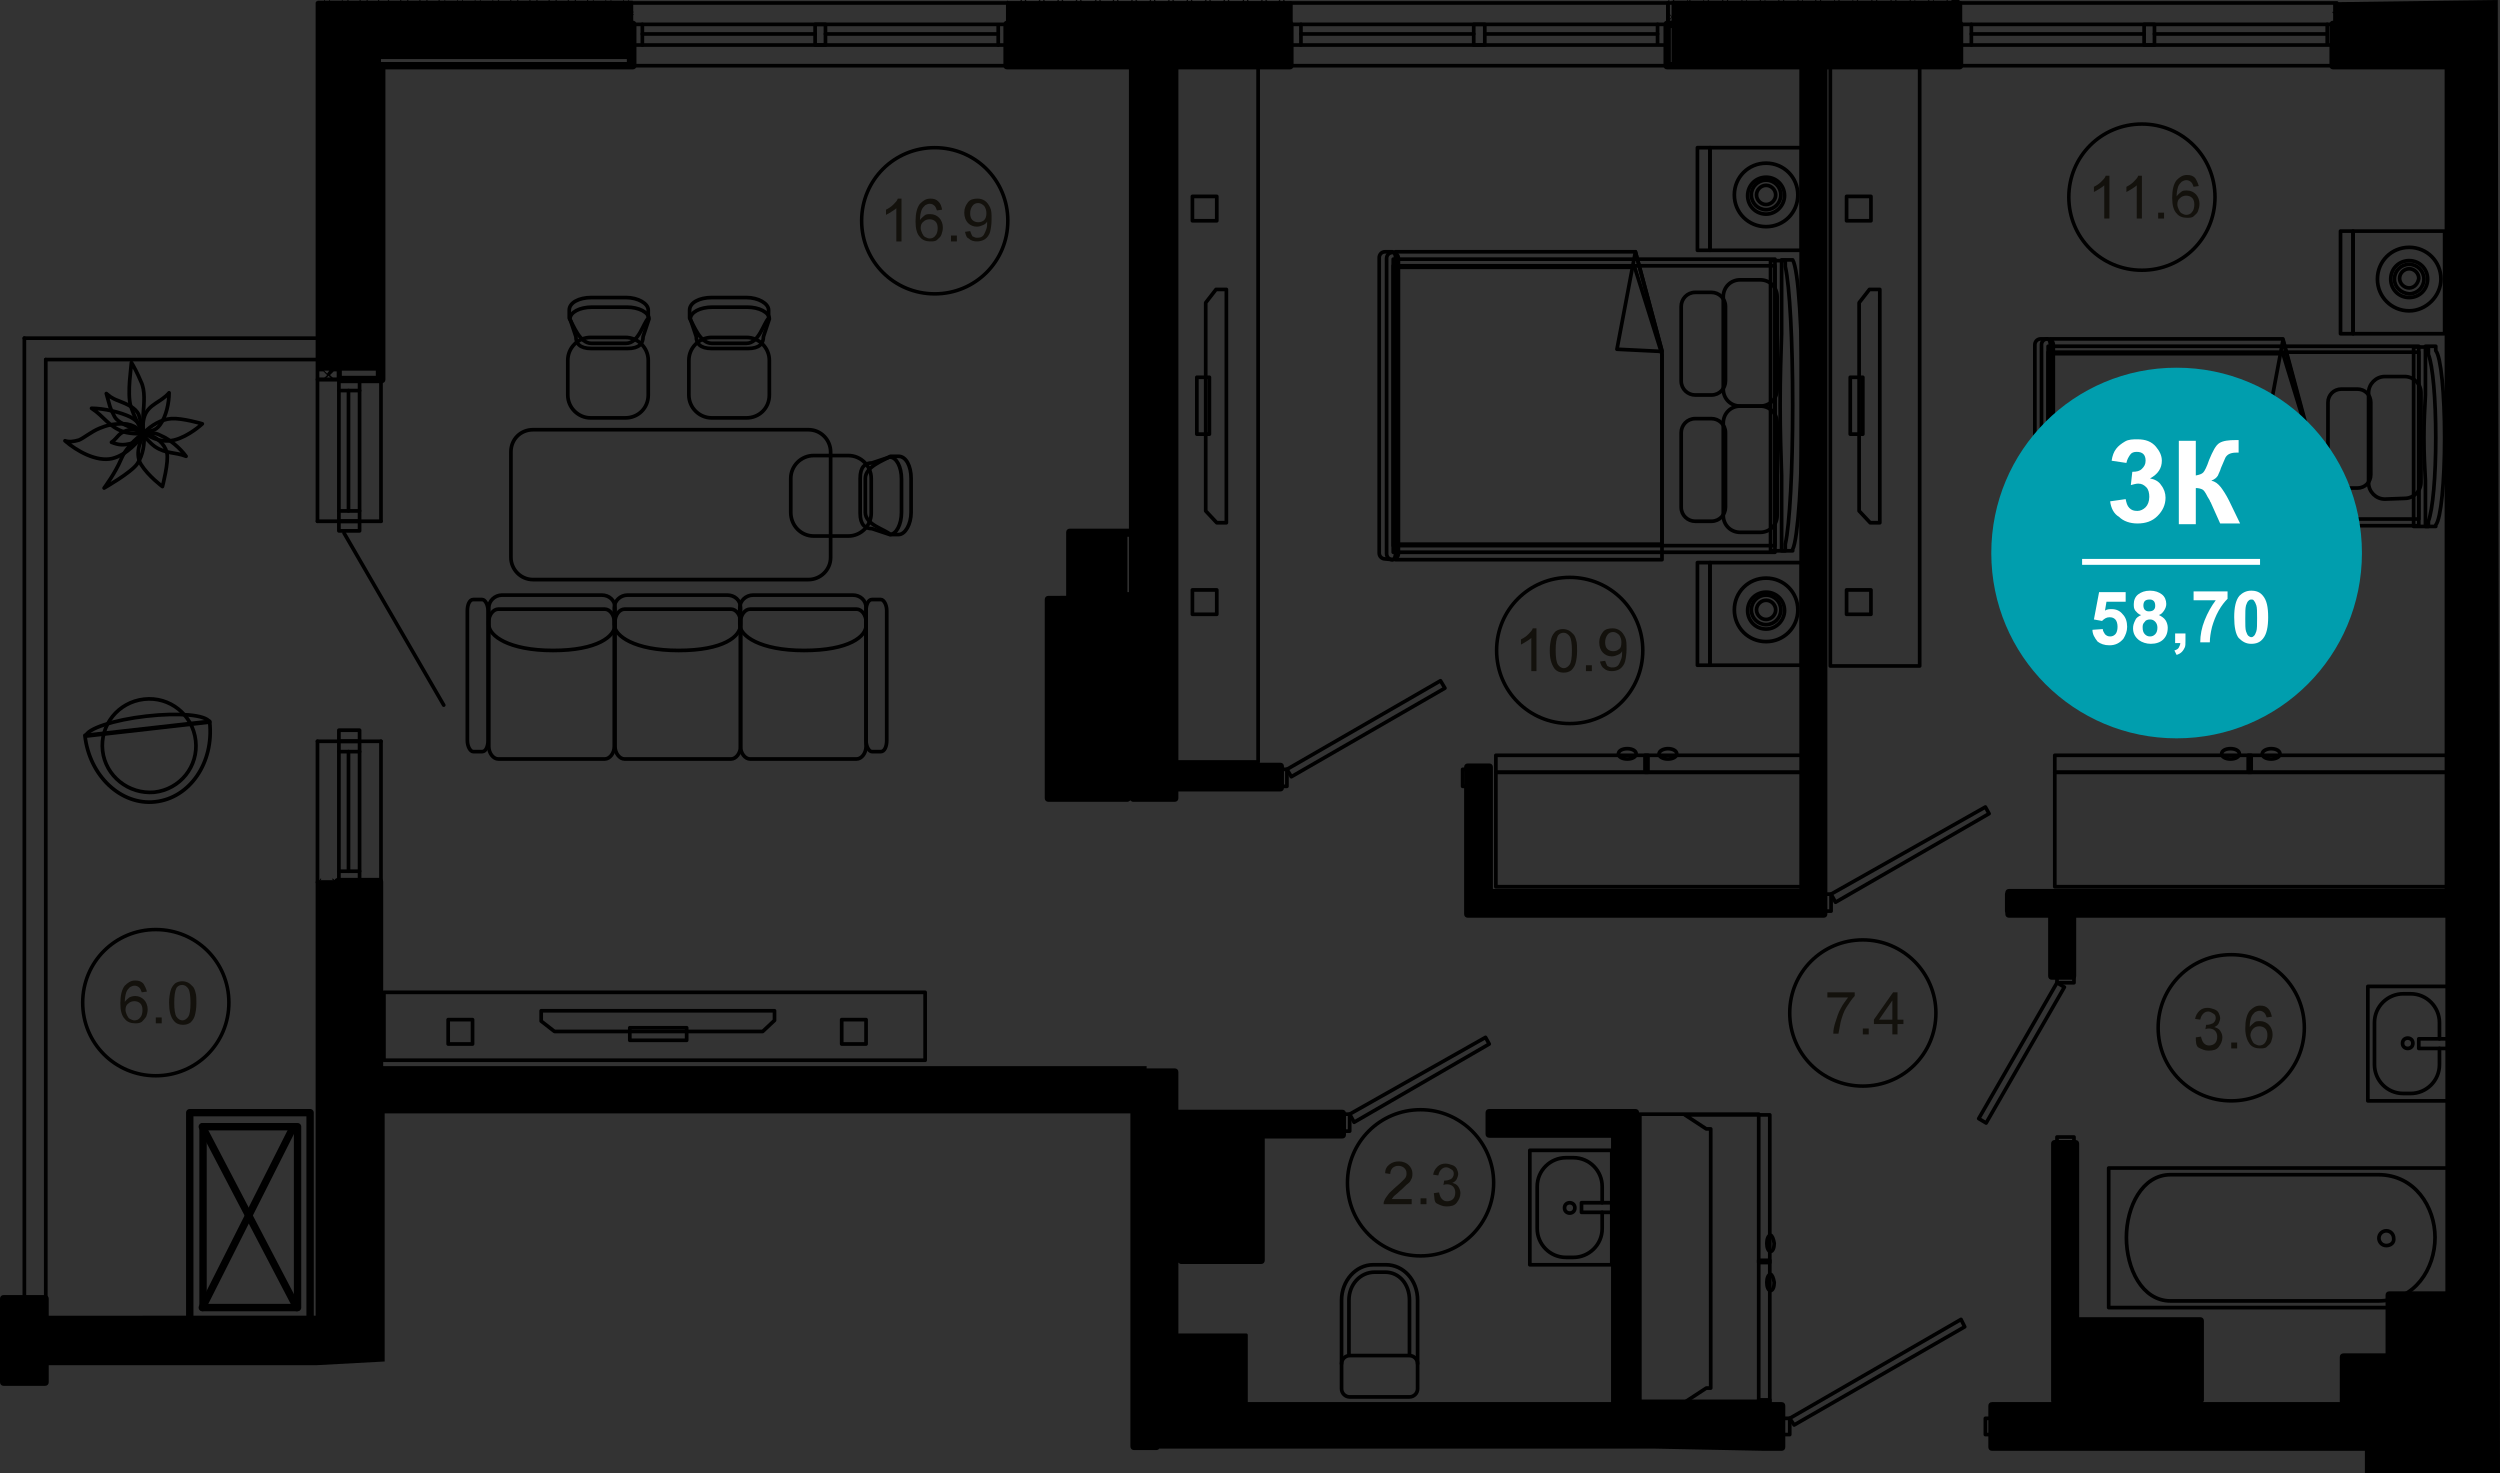 <?xml version="1.0" encoding="utf-8"?>
<!-- Generator: Adobe Illustrator 26.2.1, SVG Export Plug-In . SVG Version: 6.00 Build 0)  -->
<svg version="1.1" id="Слой_1" xmlns="http://www.w3.org/2000/svg" xmlns:xlink="http://www.w3.org/1999/xlink" x="0px" y="0px"
	 viewBox="0 0 338.6 199.5" style="enable-background:new 0 0 338.6 199.5;" xml:space="preserve">
<rect x="0" y="0" width="338.6" height="199.5" fill="#333333" stroke="none"/>
<style type="text/css">
	.st0{fill:none;stroke:#000000;stroke-width:0.5;stroke-linecap:round;stroke-linejoin:round;stroke-miterlimit:10;}
	.st1{fill:none;stroke:#000000;stroke-width:0.48;stroke-linecap:round;stroke-linejoin:round;stroke-miterlimit:10;}
	.st2{fill:#13110C;}
	.st3{fill:none;stroke:#000000;stroke-linecap:round;stroke-linejoin:round;stroke-miterlimit:10;}
	.st4{fill:#009EAE;}
	.st5{fill:#FFFFFF;}
	.st6{enable-background:new    ;}
</style>
<g>
	<g>
		<g>
			<path class="st0" d="M192,184.7v-8.6c0-2.7-1.9-4.8-4.3-4.8H186c-2.4,0-4.3,2.2-4.3,4.8v8.6"/>
		</g>
		<g>
			<path class="st0" d="M192,184.7v3.4c0,0.6-0.5,1.1-1.1,1.1h-8.1c-0.6,0-1.1-0.5-1.1-1.1v-3.4c0-0.6,0.5-1.1,1.1-1.1h8.1
				C191.5,183.6,192,184.1,192,184.7z"/>
		</g>
		<g>
			<path class="st0" d="M190.9,183.5v-7.4c0-2.2-1.4-3.8-3.3-3.8h-1.4c-2,0-3.5,1.7-3.5,3.8v7.4"/>
		</g>
	</g>
	<g>
		<rect x="320.7" y="133.6" class="st0" width="11.1" height="15.5"/>
		<path class="st0" d="M330.4,140.7v-2.2c0-2.1-1.7-3.9-3.9-3.9h-1c-2.1,0-3.9,1.7-3.9,3.9v5.7c0,2.1,1.7,3.9,3.9,3.9h1
			c2.1,0,3.9-1.7,3.9-3.9V142"/>
		<ellipse class="st0" cx="326.1" cy="141.3" rx="0.7" ry="0.7"/>
		<rect x="327.6" y="140.7" class="st0" width="4.1" height="1.3"/>
	</g>
	<g>
		<rect x="207.2" y="155.8" class="st0" width="11.1" height="15.5"/>
		<path class="st0" d="M217,162.9v-2.2c0-2.1-1.7-3.9-3.9-3.9h-1c-2.1,0-3.9,1.7-3.9,3.9v5.7c0,2.1,1.7,3.9,3.9,3.9h1
			c2.1,0,3.9-1.7,3.9-3.9v-2.2"/>
		<ellipse class="st0" cx="212.6" cy="163.6" rx="0.7" ry="0.7"/>
		<rect x="214.2" y="162.9" class="st0" width="4.1" height="1.3"/>
	</g>
	<g>
		<g>
			<path class="st0" d="M285.6,158.2v18.9h46.1v-18.9H285.6z"/>
		</g>
		<path class="st0" d="M294,176.2c-3.9,0-6-4.4-6-8.6c0-4.1,2.1-8.5,6-8.5h28.1c5,0,7.7,4.4,7.7,8.5c0,4.2-2.7,8.6-7.7,8.6H294z"/>
		<g>
			<path class="st0" d="M323.2,168.7c-0.6,0-1-0.5-1-1c0-0.6,0.5-1,1-1c0.6,0,1,0.5,1,1C324.3,168.3,323.8,168.7,323.2,168.7z"/>
		</g>
	</g>
	<g>
		<g>
			<g>
				<rect x="278.3" y="104.6" class="st0" width="53.9" height="15.5"/>
			</g>
			<g>
				<rect x="278.3" y="102.3" class="st0" width="53.9" height="2.3"/>
			</g>
		</g>
		<rect x="304.5" y="102.3" class="st0" width="0.4" height="2.3"/>
		<path class="st0" d="M306.4,102.1c0,0.4,0.5,0.7,1.2,0.7s1.2-0.3,1.2-0.7s-0.5-0.7-1.2-0.7C307,101.4,306.4,101.7,306.4,102.1z"/>
		<path class="st0" d="M300.9,102.1c0,0.4,0.5,0.7,1.2,0.7s1.2-0.3,1.2-0.7s-0.5-0.7-1.2-0.7S300.9,101.7,300.9,102.1z"/>
	</g>
	<g>
		<g>
			<g>
				<rect x="202.6" y="104.6" class="st0" width="41.9" height="15.5"/>
			</g>
			<g>
				<rect x="202.6" y="102.3" class="st0" width="41.9" height="2.3"/>
			</g>
		</g>
		<rect x="222.8" y="102.3" class="st0" width="0.4" height="2.3"/>
		<path class="st0" d="M224.7,102.1c0,0.4,0.5,0.7,1.2,0.7s1.2-0.3,1.2-0.7s-0.5-0.7-1.2-0.7C225.3,101.4,224.7,101.7,224.7,102.1z"
			/>
		<path class="st0" d="M219.2,102.1c0,0.4,0.5,0.7,1.2,0.7s1.2-0.3,1.2-0.7s-0.5-0.7-1.2-0.7S219.2,101.7,219.2,102.1z"/>
	</g>
	<g>
		<path class="st0" d="M19.8,97c-4.4,0.5-8,1.7-8.2,2.7l16.8-1.9C27.9,96.8,24.2,96.5,19.8,97z"/>
		<path class="st0" d="M11.5,99.6L11.5,99.6c0.6,5.5,4.9,9.5,9.5,9c4.7-0.5,8-5.3,7.4-10.8v-0.1L11.5,99.6z"/>
		<path class="st0" d="M13.9,101.7c-0.4-3.5,2.1-6.6,5.6-7s6.6,2.1,7,5.6c0.4,3.5-2.1,6.6-5.6,7C17.4,107.6,14.3,105.1,13.9,101.7z"
			/>
	</g>
	<g>
		<path class="st0" d="M19.5,58.8c-0.4-0.4-1.3-1.4-2.8-1.4s-2.2,0.2-3.2,0.6c-1.2,0.5-2.1,1.3-2.8,1.6c-0.7,0.2-1.3,0.3-1.9,0.1
			c1.6,1.4,4.3,2.9,6.4,2.4C17.2,61.6,18.7,59.8,19.5,58.8L19.5,58.8z"/>
		<path class="st0" d="M27.4,57.4c0,0-2.7-0.8-4.2-0.7c-1.4,0.1-2.7,0.9-3.7,1.9c0.4,0.3,2,1.5,4.1,1C25.6,59.1,27.4,57.4,27.4,57.4
			L27.4,57.4z"/>
		<path class="st0" d="M17.8,49.1c0.3,0.5,0.8,1.4,1.3,2.6c0.6,1.2,0.4,2.9,0.3,4.4c-0.1,1.5,0,1.9,0,2.5c-1-1.8-1.1-1.9-1.7-3.6
			C17.2,53.2,17.8,49.6,17.8,49.1L17.8,49.1z"/>
		<path class="st0" d="M14.1,66.1c0,0,3.7-2.1,4.5-3.3c0.8-1.2,1-2.7,0.9-4.1c-0.4,0.1-2.3,1.6-3.1,3.5
			C15.6,64.1,14.1,66.1,14.1,66.1L14.1,66.1z"/>
		<path class="st0" d="M19.5,58.8c0,0.3,0.8,1.2,1.5,1.7c1.5,1,2.7,0.7,4.2,1.3c-0.8-1.1-2.2-2.3-3.4-2.8
			C20.7,58.4,20.3,58.8,19.5,58.8L19.5,58.8z"/>
		<path class="st0" d="M19.5,58.6c-0.2-0.2-0.2-1.5,0.1-2.3c0.6-1.6,2.2-1.8,3.3-3.1c0,1.4-0.4,3.2-1.2,4.3
			C21,58.5,20.3,58.3,19.5,58.6L19.5,58.6z"/>
		<path class="st0" d="M19.4,58.6c-0.1-0.5-0.3-1.4-0.6-2.4c-0.4-1-1.7-1.5-2.7-1.9c-1.1-0.4-1.3-0.7-1.7-1c0.5,1.7,0.4,1.8,1.1,3.1
			C16.1,57.6,19.1,58.3,19.4,58.6L19.4,58.6z"/>
		<path class="st0" d="M19.5,58.6c-0.2,0.2-1.7,0.2-2.7-0.1c-2.1-0.7-2.7-2.1-4.4-3.2c1.6,0,3.9,0.5,5.3,1.2
			C19,57.2,18.9,57.9,19.5,58.6L19.5,58.6z"/>
		<path class="st0" d="M22,65.9c0,0,0.9-3.4,0.6-4.6c-0.3-1.2-1.4-2.2-3-2.6c-0.3,0.4-1.5,2.6-0.5,4.2S22,65.9,22,65.9L22,65.9z"/>
		<path class="st0" d="M19.5,58.6c-0.1-0.1-1.3-0.5-1.9-0.4c-1.6,0.3-1.6,1.1-2.5,1.7c1,0.4,1.6,0.4,2.5,0.2
			C18.5,59.9,19.1,59.1,19.5,58.6L19.5,58.6z"/>
	</g>
	<g>
		<g>
			<path class="st0" d="M125.3,143.6H52v-9.2h73.3L125.3,143.6L125.3,143.6z"/>
		</g>
		<g>
			<path class="st0" d="M64,141.4h-3.3v-3.3H64V141.4z"/>
		</g>
		<g>
			<path class="st0" d="M117.3,141.4H114v-3.3h3.3V141.4z"/>
		</g>
		<g>
			<path class="st0" d="M93,140.9h-7.7v-1.7H93V140.9z"/>
		</g>
		<path class="st0" d="M104.9,138.2v-1.3H73.3v1.4l1.8,1.4h28.2L104.9,138.2z"/>
	</g>
	<g>
		<g>
			<path class="st0" d="M104.2,53.5v-4.7c0-1.7-1.4-3.1-3.1-3.1h-4.7c-1.7,0-3.1,1.4-3.1,3.1v4.7c0,1.7,1.4,3.1,3.1,3.1h4.7
				C102.8,56.6,104.2,55.3,104.2,53.5z"/>
			<path class="st0" d="M96.4,46.5c-1.6,0-2.4-2.4-3-3.4V42c0-1,1.3-1.7,3-1.7h4.7c1.6,0,3,0.8,3,1.7v1.1c-0.7,0.7-1.3,3.4-3,3.4
				H96.4z"/>
			<path class="st0" d="M96.4,47.2c-1.6,0-2.1-0.7-2.1-1.6l-0.8-2.4c0-0.9,1.3-1.6,3-1.6h4.7c1.6,0,3,0.7,3,1.6l-0.8,2.4
				c0,0.9-0.5,1.6-2.1,1.6H96.4z"/>
		</g>
		<g>
			<path class="st0" d="M87.8,53.5v-4.7c0-1.7-1.4-3.1-3.1-3.1H80c-1.7,0-3.1,1.4-3.1,3.1v4.7c0,1.7,1.4,3.1,3.1,3.1h4.7
				C86.4,56.6,87.8,55.3,87.8,53.5z"/>
			<path class="st0" d="M80.1,46.5c-1.6,0-2.4-2.4-3-3.4V42c0-1,1.3-1.7,3-1.7h4.7c1.6,0,3,0.8,3,1.7v1.1c-0.7,0.7-1.3,3.4-3,3.4
				H80.1z"/>
			<path class="st0" d="M80.1,47.2c-1.6,0-2.1-0.7-2.1-1.6l-0.8-2.4c0-0.9,1.3-1.6,3-1.6h4.7c1.6,0,3,0.7,3,1.6l-0.8,2.4
				c0,0.9-0.5,1.6-2.1,1.6H80.1z"/>
		</g>
		<g>
			<path class="st0" d="M110.2,72.6h4.7c1.7,0,3.1-1.4,3.1-3.1v-4.7c0-1.7-1.4-3.1-3.1-3.1h-4.7c-1.7,0-3.1,1.4-3.1,3.1v4.6
				C107.1,71.2,108.5,72.6,110.2,72.6z"/>
			<path class="st0" d="M117.2,64.8c0-1.6,2.4-2.4,3.4-3h1.1c1,0,1.7,1.3,1.7,3v4.6c0,1.6-0.8,3-1.7,3h-1.1c-0.7-0.7-3.4-1.3-3.4-3
				V64.8z"/>
			<path class="st0" d="M116.5,64.8c0-1.6,0.7-2.1,1.6-2.1l2.4-0.8c0.9,0,1.6,1.3,1.6,3v4.5c0,1.6-0.7,3-1.6,3l-2.4-0.8
				c-0.9,0-1.6-0.5-1.6-2.1V64.8z"/>
		</g>
		<path class="st0" d="M72.2,58.2h37.3c1.7,0,3,1.4,3,3v14.3c0,1.7-1.4,3-3,3H72.2c-1.7,0-3-1.4-3-3V61.2
			C69.2,59.5,70.5,58.2,72.2,58.2z"/>
	</g>
	<g>
		<g>
			<g>
				<path class="st0" d="M100.3,101.1c0,0.9,0.6,1.7,1.3,1.7H116c0.7,0,1.3-0.8,1.3-1.7V84.2c0-0.9-0.6-1.7-1.3-1.7h-14.4
					c-0.7,0-1.3,0.8-1.3,1.7V101.1z"/>
			</g>
			<g>
				<path class="st0" d="M117.3,84.6v-2.3c0-1-0.8-1.7-1.8-1.7H102c-1,0-1.8,0.8-1.8,1.7v2.3c0,1.5,2.7,3.5,8.7,3.5
					C115,88.1,117.4,86.2,117.3,84.6z"/>
			</g>
			<g>
				<path class="st0" d="M63.3,100.3c0,0.8,0.4,1.5,0.8,1.5h1.2c0.5,0,0.8-0.7,0.8-1.5V82.7c0-0.8-0.4-1.5-0.8-1.5h-1.2
					c-0.5,0-0.8,0.7-0.8,1.5V100.3z"/>
			</g>
			<g>
				<path class="st0" d="M117.3,100.3c0,0.8,0.4,1.5,0.8,1.5h1.2c0.5,0,0.8-0.7,0.8-1.5V82.7c0-0.8-0.4-1.5-0.8-1.5h-1.2
					c-0.5,0-0.8,0.7-0.8,1.5V100.3z"/>
			</g>
			<g>
				<path class="st0" d="M83.3,101.1c0,0.9,0.6,1.7,1.3,1.7H99c0.7,0,1.3-0.8,1.3-1.7V84.2c0-0.9-0.6-1.7-1.3-1.7H84.6
					c-0.7,0-1.3,0.8-1.3,1.7V101.1z"/>
			</g>
			<g>
				<path class="st0" d="M100.3,84.6v-2.3c0-1-0.8-1.7-1.8-1.7H85c-1,0-1.8,0.8-1.8,1.7v2.3c0,1.5,2.7,3.5,8.7,3.5
					C98,88.1,100.3,86.2,100.3,84.6z"/>
			</g>
			<g>
				<path class="st0" d="M66.2,101.1c0,0.9,0.6,1.7,1.3,1.7h14.4c0.7,0,1.3-0.8,1.3-1.7V84.2c0-0.9-0.6-1.7-1.3-1.7H67.5
					c-0.7,0-1.3,0.8-1.3,1.7V101.1z"/>
			</g>
			<g>
				<path class="st0" d="M83.3,84.6v-2.3c0-1-0.8-1.7-1.8-1.7H68c-1,0-1.8,0.8-1.8,1.7v2.3c0,1.5,2.7,3.5,8.7,3.5
					C80.9,88.1,83.3,86.2,83.3,84.6z"/>
			</g>
		</g>
	</g>
	<g>
		<path class="st0" d="M242.8,74.6v-0.2c0.7-1.3,1.3-9.6,1.3-19.6s-0.5-18.3-1.3-19.6l0,0h-1.5v10c-0.1,2.8-0.2,6.1-0.2,9.6
			s0.1,6.7,0.2,9.6v10.2H242.8z"/>
		<path class="st0" d="M241.8,73.7c0.6-2.6,1-10,1-18.8s-0.4-16.2-1-18.8v-0.8h-2v39.3h2V73.7z"/>
		<rect x="188.7" y="35.1" class="st0" width="51.7" height="39.7"/>
		<rect x="188.7" y="36" class="st0" width="51.7" height="37.9"/>
		<path class="st0" d="M188.6,75.8c0.3,0,0.6-0.8,0.6-1.7V35.8c0-1-0.3-1.7-0.6-1.7h-1l0,0l0,0c-0.5,0-0.8,0.4-0.8,0.8v40
			c0,0.5,0.4,0.8,0.8,0.8l0,0l0,0L188.6,75.8L188.6,75.8z"/>
		<path class="st0" d="M188.6,75.8c-0.5,0-0.8-0.4-0.8-0.8V35c0-0.5,0.4-0.8,0.8-0.8l0,0c0.5,0,0.8,0.4,0.8,0.8v40
			C189.4,75.4,189,75.8,188.6,75.8L188.6,75.8z"/>
		<g>
			<path class="st0" d="M235.7,55c-1.3,0-2.3-1-2.3-2.3V40.2c0-1.3,1-2.3,2.3-2.3h2.7c1.3,0,2.3,1,2.3,2.3v12.5c0,1.3-1,2.3-2.3,2.3
				C238.4,55,235.7,55,235.7,55z"/>
		</g>
		<g>
			<path class="st0" d="M229.6,53.5c-1,0-1.9-0.8-1.9-1.9V41.5c0-1,0.8-1.9,1.9-1.9h2.2c1,0,1.9,0.8,1.9,1.9v10.1
				c0,1-0.8,1.9-1.9,1.9H229.6z"/>
		</g>
		<g>
			<path class="st0" d="M235.7,72.1c-1.3,0-2.3-1-2.3-2.3V57.3c0-1.3,1-2.3,2.3-2.3h2.7c1.3,0,2.3,1,2.3,2.3v12.5
				c0,1.3-1,2.3-2.3,2.3C238.4,72.1,235.7,72.1,235.7,72.1z"/>
		</g>
		<g>
			<path class="st0" d="M229.6,70.6c-1,0-1.9-0.8-1.9-1.9V58.6c0-1,0.8-1.9,1.9-1.9h2.2c1,0,1.9,0.8,1.9,1.9v10.1
				c0,1-0.8,1.9-1.9,1.9H229.6z"/>
		</g>
		<polygon class="st0" points="189,75.8 189,34.1 221.5,34.1 225.1,47.5 225.1,75.8 		"/>
		<polygon class="st0" points="189,73.7 189,36.2 221.4,36.2 225.1,48 225.1,73.7 		"/>
		<polygon class="st0" points="221.5,34.1 221.5,34.1 225.1,47.6 219,47.3 		"/>
	</g>
	<g>
		<rect x="231.6" y="76.2" class="st0" width="12.4" height="13.9"/>
		<rect x="229.9" y="76.2" class="st0" width="1.7" height="13.9"/>
		<g>
			<path class="st0" d="M239.2,85.2c-1.4,0-2.5-1.1-2.5-2.5s1.1-2.5,2.5-2.5s2.5,1.1,2.5,2.5C241.7,84,240.6,85.2,239.2,85.2z"/>
			<path class="st0" d="M243.5,82.6c0-2.4-1.9-4.3-4.3-4.3s-4.3,1.9-4.3,4.3s1.9,4.3,4.3,4.3S243.5,85,243.5,82.6z M237.2,82.6
				c0-1.1,0.9-2,2-2s2,0.9,2,2s-0.9,2-2,2S237.2,83.7,237.2,82.6z"/>
			<path class="st0" d="M239.2,83.9c-0.7,0-1.3-0.6-1.3-1.3c0-0.7,0.6-1.3,1.3-1.3c0.7,0,1.3,0.6,1.3,1.3S239.9,83.9,239.2,83.9z"/>
		</g>
	</g>
	<g>
		<rect x="231.6" y="20" class="st0" width="12.4" height="13.9"/>
		<rect x="229.9" y="20" class="st0" width="1.7" height="13.9"/>
		<g>
			<path class="st0" d="M239.2,29c-1.4,0-2.5-1.1-2.5-2.5s1.1-2.5,2.5-2.5s2.5,1.1,2.5,2.5C241.7,27.8,240.6,29,239.2,29z"/>
			<path class="st0" d="M243.5,26.4c0-2.4-1.9-4.3-4.3-4.3s-4.3,1.9-4.3,4.3c0,2.4,1.9,4.3,4.3,4.3S243.5,28.8,243.5,26.4z
				 M237.2,26.4c0-1.1,0.9-2,2-2s2,0.9,2,2s-0.9,2-2,2S237.2,27.5,237.2,26.4z"/>
			<path class="st0" d="M239.2,27.7c-0.7,0-1.3-0.6-1.3-1.3s0.6-1.3,1.3-1.3c0.7,0,1.3,0.6,1.3,1.3S239.9,27.7,239.2,27.7z"/>
		</g>
	</g>
	<g>
		<g>
			<path class="st0" d="M159.3,103.2V8.3h11.1v94.9H159.3z"/>
		</g>
		<g>
			<path class="st0" d="M161.5,29.9v-3.3h3.3v3.3H161.5z"/>
		</g>
		<g>
			<path class="st0" d="M161.5,83.2v-3.3h3.3v3.3H161.5z"/>
		</g>
		<g>
			<path class="st0" d="M162.1,58.8v-7.7h1.7v7.7H162.1z"/>
		</g>
		<path class="st0" d="M164.8,70.8h1.3V39.2h-1.4l-1.4,1.8v28.2L164.8,70.8z"/>
	</g>
	<g>
		<g>
			<path class="st0" d="M247.9,90.2V8.3H260v81.9H247.9z"/>
		</g>
		<g>
			<path class="st0" d="M250.1,29.9v-3.3h3.3v3.3H250.1z"/>
		</g>
		<g>
			<path class="st0" d="M250.1,83.2v-3.3h3.3v3.3H250.1z"/>
		</g>
		<g>
			<path class="st0" d="M250.6,58.8v-7.7h1.7v7.7H250.6z"/>
		</g>
		<path class="st0" d="M253.3,70.8h1.3V39.2h-1.4l-1.4,1.8v28.2L253.3,70.8z"/>
	</g>
	<g>
		<g>
			<polygon class="st0" points="239.7,151 239.7,151 239.7,189.9 239.7,189.9 238.2,189.9 228.2,189.9 231.1,188 231.7,188 
				231.7,152.9 231.1,152.9 228.2,151 238.2,151 			"/>
			<g>
				<rect x="222.1" y="150.9" class="st0" width="16.1" height="38.9"/>
			</g>
		</g>
		<rect x="238.2" y="189.6" class="st0" width="1.5" height="0.3"/>
		<rect x="238.2" y="170.7" class="st0" width="1.5" height="0.3"/>
		<path class="st0" d="M239.8,172.6c-0.3,0-0.5,0.5-0.5,1.1s0.2,1.1,0.5,1.1s0.5-0.5,0.5-1.1C240.2,173.1,240,172.6,239.8,172.6z"/>
		<path class="st0" d="M239.8,167.3c-0.3,0-0.5,0.5-0.5,1.1s0.2,1.1,0.5,1.1s0.5-0.5,0.5-1.1C240.2,167.8,240,167.3,239.8,167.3z"/>
	</g>
	<g>
		<rect x="318.7" y="31.3" class="st0" width="12.4" height="13.9"/>
		<rect x="317" y="31.3" class="st0" width="1.7" height="13.9"/>
		<g>
			<path class="st0" d="M326.3,40.3c-1.4,0-2.5-1.1-2.5-2.5s1.1-2.5,2.5-2.5s2.5,1.1,2.5,2.5S327.7,40.3,326.3,40.3z"/>
			<path class="st0" d="M330.6,37.8c0-2.4-1.9-4.3-4.3-4.3s-4.3,1.9-4.3,4.3c0,2.4,1.9,4.3,4.3,4.3
				C328.6,42.1,330.6,40.1,330.6,37.8z M324.3,37.8c0-1.1,0.9-2,2-2s2,0.9,2,2s-0.9,2-2,2C325.2,39.7,324.3,38.9,324.3,37.8z"/>
			<path class="st0" d="M326.3,39c-0.7,0-1.3-0.6-1.3-1.3c0-0.7,0.6-1.3,1.3-1.3c0.7,0,1.3,0.6,1.3,1.3C327.5,38.4,327,39,326.3,39z
				"/>
		</g>
	</g>
	<g>
		<path class="st0" d="M329.9,71.1c0.7-0.8,1.2-5.8,1.2-11.8s-0.5-11-1.2-11.8v-0.6h-1.4v6.6c-0.1,1.7-0.2,3.7-0.2,5.8
			c0,2.1,0.1,4.1,0.2,5.8v6.2h1.4V71.1z"/>
		<path class="st0" d="M328.9,70.6c0.6-1.6,1-6,1-11.3s-0.4-9.8-1-11.3v-1h-2v24.3h2V70.6z"/>
		<rect x="277.4" y="46.9" class="st0" width="50.2" height="24.3"/>
		<rect x="277.4" y="47.7" class="st0" width="50.2" height="22.6"/>
		<path class="st0" d="M277.3,72.1c0.3,0,0.6-0.8,0.6-1.7V47.6c0-0.9-0.3-1.7-0.6-1.7h-0.9l0,0l0,0c-0.5,0-0.8,0.4-0.8,0.8v24.6
			c0,0.5,0.4,0.8,0.8,0.8l0,0l0,0C276.4,72.1,277.3,72.1,277.3,72.1z"/>
		<path class="st0" d="M277.3,72.1c-0.5,0-0.8-0.4-0.8-0.8V46.7c0-0.5,0.4-0.8,0.8-0.8l0,0c0.5,0,0.8,0.4,0.8,0.8v24.6
			C278.1,71.7,277.7,72.1,277.3,72.1L277.3,72.1z"/>
		<g>
			<path class="st0" d="M323,67.6c-1.2,0-2.2-1-2.2-2.2V53.2c0-1.2,1-2.2,2.2-2.2h2.7c1.2,0,2.2,1,2.2,2.2v12.1c0,1.2-1,2.2-2.2,2.2
				L323,67.6L323,67.6z"/>
		</g>
		<g>
			<path class="st0" d="M317.1,66.1c-1,0-1.8-0.8-1.8-1.8v-9.8c0-1,0.8-1.8,1.8-1.8h2.2c1,0,1.8,0.8,1.8,1.8v9.8
				c0,1-0.8,1.8-1.8,1.8H317.1z"/>
		</g>
		<polygon class="st0" points="277.7,72.1 277.7,45.9 309.2,45.9 312.7,58.9 312.7,72.1 		"/>
		<polygon class="st0" points="277.7,70.1 277.7,47.9 309.2,47.9 312.7,59.3 312.7,70.1 		"/>
		<polygon class="st0" points="309.2,46.1 309.2,46.1 312.7,59.2 306.8,58.9 		"/>
	</g>
</g>
<path d="M338.3,0L316,0.3l-0.1,0.1v0.1c0,0,0,0,0.1,0v1.1c0,0,0,0-0.1,0v0.1l0.1,0.1v1c-0.3,0-0.5,0.2-0.5,0.5v5.6
	c0,0.3,0.2,0.5,0.5,0.5h15.1v42v69h-59c-0.3,0-0.5,0.2-0.5,0.5v2.9c0,0.3,0.2,0.5,0.5,0.5h5.3v7.9c0,0.3,0.2,0.5,0.5,0.5h2.8
	c0.3,0,0.5-0.2,0.5-0.5v-7.9h50v50.6h-7.6c-0.3,0-0.5,0.2-0.5,0.5v7.9h-5.7c-0.3,0-0.5,0.2-0.5,0.5v6.1h-18.5c0-0.1,0.1-0.1,0.1-0.2
	v-10.8c0-0.3-0.2-0.5-0.5-0.5h-16.4v-23.5c0-0.3-0.2-0.5-0.5-0.5h-2.8c-0.3,0-0.5,0.2-0.5,0.5v24v10.8c0,0.1,0,0.2,0.1,0.2h-8.1
	c-0.3,0-0.5,0.2-0.5,0.5v5.6c0,0.3,0.2,0.5,0.5,0.5h50.5v3h18.3"/>
<rect x="273" y="123.1" width="5.1" height="0.2"/>
<polygon points="281,123.3 281,123.3 281,123.1 331.5,123.1 331.5,123.3 "/>
<path d="M136.4,9.4h16.5v62.2h-8c-0.3,0-0.5,0.2-0.5,0.5v8.5v0.1H142c-0.3,0-0.5,0.2-0.5,0.5v26.9c0,0.3,0.2,0.5,0.5,0.5h10.7
	c0.1,0,0.3-0.1,0.4-0.2c0.1,0.1,0.2,0.2,0.4,0.2h5.6c0.3,0,0.5-0.2,0.5-0.5v-0.9h13.8c0.3,0,0.5-0.2,0.5-0.5v-2.9
	c0-0.3-0.2-0.5-0.5-0.5h-13.8V9.4h15.1c0.3,0,0.5-0.2,0.5-0.5V3.3c0-0.3-0.2-0.5-0.5-0.5V1.3l0.1-0.1V1.1c0,0,0,0-0.1,0V1
	c0,0,0,0,0.1,0V0.9l-0.1-0.1V0.2h-0.6L173.9,0h-0.1v0.1l0.1,0.1h-0.6l0.1-0.1V0h-0.1l-0.2,0.2h-1.4L171.5,0h-0.1v0.1l0.1,0.1h-0.6
	l0.1-0.1V0h-0.1l-0.2,0.2h-1.5L169,0h-0.1v0.1l0.1,0.1h-0.6l0.1-0.1V0h-0.1l-0.2,0.2h-1.6L166.4,0h-0.1v0.1l0.1,0.1h-0.6l0.1-0.1V0
	h-0.1l-0.2,0.2h-1.5L163.9,0h-0.1v0.1l0.1,0.1h-0.6l0.1-0.1V0h-0.1l-0.2,0.2h-1.5L161.4,0h-0.1v0.1l0.1,0.1h-0.6l0.1-0.1V0h-0.1
	l-0.2,0.2h-1.5L158.9,0h-0.1v0.1l0.1,0.1h-0.6l0.1-0.1V0h-0.1l-0.2,0.2h-1.5L156.4,0h-0.1v0.1l0.1,0.1h-0.6l0.1-0.1V0h-0.1l-0.2,0.2
	h-1.5L153.9,0h-0.1v0.1l0.1,0.1h-0.6l0.1-0.1V0h-0.1l-0.2,0.2h-1.5L151.4,0h-0.1v0.1l0.1,0.1h-0.6l0.1-0.1V0h-0.1l-0.2,0.2h-1.4
	L149,0h-0.1v0.1l0.1,0.1h-0.6l0.1-0.1V0h-0.1l-0.2,0.2h-1.6L146.4,0h-0.1v0.1l0.1,0.1h-0.6l0.1-0.1V0h-0.1l-0.2,0.2h-1.5L143.9,0
	h-0.1v0.1l0.1,0.1h-0.6l0.1-0.1V0h-0.1l-0.2,0.2h-1.5L141.4,0h-0.1v0.1l0.1,0.1h-0.6l0.1-0.1V0h-0.1l-0.2,0.2h-1.5L138.9,0h-0.1v0.1
	l0.1,0.1h-0.6l0.1-0.1V0h-0.1l-0.2,0.2h-1.5l-0.1-0.1h-0.1v0.1l0.1,0.1v1.5l-0.1,0.1V2c0,0,0,0,0.1,0v0.7c0,0,0,0-0.1,0v0.1l0,0
	c-0.3,0-0.5,0.2-0.5,0.5v5.6C135.9,9.2,136.1,9.4,136.4,9.4z M152.9,80.2h-0.2v-7.5h0.2V80.2z"/>
<path d="M265.4,2.8L265.4,2.8V1.4l0,0c0,0,0,0,0.1,0V1.3l-0.1-0.1V0.9l0.1-0.1V0.7c0,0,0,0-0.1,0V0h-1l0,0h-0.1c0,0,0,0,0,0.1h-0.5
	c0,0,0,0,0-0.1h-0.1l-0.1,0.1h-1.7V0h-0.1c0,0,0,0,0,0.1h-0.5c0,0,0,0,0-0.1h-0.1l-0.1,0.1h-1.7V0h-0.1c0,0,0,0,0,0.1h-0.5
	c0,0,0,0,0-0.1h-0.1l-0.1,0.1h-1.7L256.8,0h-0.1c0,0,0,0,0,0.1h-0.5c0,0,0,0,0-0.1h-0.1L256,0.1h-1.7L254.2,0h-0.1c0,0,0,0,0,0.1
	h-0.5c0,0,0,0,0-0.1h-0.1l-0.1,0.1h-1.7L251.6,0h-0.1c0,0,0,0,0,0.1H251c0,0,0,0,0-0.1h-0.1v0.1h-1.7L249.1,0H249c0,0,0,0,0,0.1
	h-0.5c0,0,0,0,0-0.1h-0.1v0.1h-1.7L246.6,0h-0.1c0,0,0,0,0,0.1H246c0,0,0,0,0-0.1h-0.1l-0.1,0.1h-1.6V0h-0.1c0,0,0,0,0,0.1h-0.5
	c0,0,0,0,0-0.1h-0.1l-0.1,0.1h-1.7L241.6,0h-0.1c0,0,0,0,0,0.1H241c0,0,0,0,0-0.1h-0.1l-0.1,0.1h-1.7V0H239c0,0,0,0,0,0.1h-0.5
	c0,0,0,0,0-0.1h-0.1l-0.1,0.1h-1.7V0h-0.1c0,0,0,0,0,0.1H236c0,0,0,0,0-0.1h-0.1l-0.1,0.1h-1.7L234,0h-0.1c0,0,0,0,0,0.1h-0.5
	c0,0,0,0,0-0.1h-0.1l-0.1,0.1h-1.7L231.4,0h-0.1c0,0,0,0,0,0.1h-0.5c0,0,0,0,0-0.1h-0.1v0.1H229L228.9,0h-0.1c0,0,0,0,0,0.1h-0.2
	c0,0,0,0,0-0.1h-0.1v0.1h-1.7L226.7,0h-0.1c0,0,0,0,0,0.1h-0.2v2.1l-0.5-0.6h-0.1v0.1l0.6,0.6l-0.5,0.5h-0.1c-0.3,0-0.5,0.2-0.5,0.5
	v5.6c0,0.3,0.2,0.5,0.5,0.5h17.9v111h-41.5v-16.5c0-0.3-0.2-0.5-0.5-0.5h-2.9c-0.3,0-0.5,0.2-0.5,0.5v2.9v17c0,0.3,0.2,0.5,0.5,0.5
	H247c0.3,0,0.5-0.2,0.5-0.5v-2.9V9.4h17.9c0.3,0,0.5-0.2,0.5-0.5V3.3C265.9,3,265.7,2.8,265.4,2.8z M226.4,2.4v0.4h-0.3L226.4,2.4z
	 M226.3,3.8h0.1v4.6h-0.1V3.8z"/>
<path d="M239,196.5h2.3c0.3,0,0.5-0.2,0.5-0.5v-5.6c0-0.3-0.2-0.5-0.5-0.5H222v-39.2c0-0.3-0.2-0.5-0.5-0.5h-19.8
	c-0.3,0-0.5,0.2-0.5,0.5v2.9c0,0.3,0.2,0.5,0.5,0.5h16.5v35.8H169v-9.1c0-0.1-0.1-0.2-0.2-0.2h-9.2V171c0.1,0.1,0.2,0.2,0.4,0.2
	h10.8c0.3,0,0.5-0.2,0.5-0.5v-16.5h10.5c0.3,0,0.5-0.2,0.5-0.5v-2.9c0-0.3-0.2-0.5-0.5-0.5h-22.2v-5.1c0-0.3-0.2-0.5-0.5-0.5h-3.8
	v-0.3H51.9v-25c0-0.3-0.2-0.5-0.5-0.5h-5.6c-0.2,0-0.4,0.1-0.5,0.3l-0.2-0.2H45v0.1l0.2,0.2h-1.9l0.2-0.2V119h-0.1l-0.2,0.3H43v0.1
	c0,0,0,0-0.1,0v0.1H43l0,0l-0.1,0.1v0.1l0,0v2c0,0,0,0-0.1,0v0.1l0.1,0.1v0.1l-0.1,0.1v0.1c0,0,0,0,0.1,0v2c0,0,0,0-0.1,0v0.1
	l0.1,0.1l0,0h-0.1v0.1c0,0,0,0,0.1,0v2.2c0,0,0,0-0.1,0v0.1l0.1,0.1l0,0h-0.1v0.1c0,0,0,0,0.1,0v2.2c0,0,0,0-0.1,0v0.1l0.1,0.1l0,0
	h-0.1v0.1c0,0,0,0,0.1,0v2.2c0,0,0,0-0.1,0v0.1l0.1,0.1l0,0l-0.1,0.1v0.1c0,0,0,0,0.1,0v2.2c0,0,0,0-0.1,0v0.1h0.1l0,0l-0.1,0.1v0.1
	c0,0,0,0,0.1,0v2.2c0,0,0,0-0.1,0v0.1h0.1l0,0l-0.1,0.1v0.1c0,0,0,0,0.1,0v2.2c0,0,0,0-0.1,0v0.1h0.1l0,0l-0.1,0.1v0.1
	c0,0,0,0,0.1,0v2c0,0,0,0-0.1,0v0.1l0.1,0.1v0.1l-0.1,0.1v0.1c0,0,0,0,0.1,0v2c0,0,0,0-0.1,0v0.1l0.1,0.1l0,0h-0.1v0.1
	c0,0,0,0,0.1,0v2.2c0,0,0,0-0.1,0v0.1l0.1,0.1l0,0h-0.1v0.1c0,0,0,0,0.1,0v2.2c0,0,0,0-0.1,0v0.1l0.1,0.1l0,0h-0.1v0.1
	c0,0,0,0,0.1,0v2.2c0,0,0,0-0.1,0v0.1l0.1,0.1l0,0l-0.1,0.1v0.1c0,0,0,0,0.1,0v2.2c0,0,0,0-0.1,0v0.1h0.1l0,0l-0.1,0.1v0.1
	c0,0,0,0,0.1,0v2.2c0,0,0,0-0.1,0v0.1h0.1l0,0l-0.1,0.1v0.1c0,0,0,0,0.1,0v2.2c0,0,0,0-0.1,0v0.1h0.1l0,0l-0.1,0.1v0.1
	c0,0,0,0,0.1,0v2c0,0,0,0-0.1,0v0.1l0.1,0.1v0.1l-0.1,0.1v0.1c0,0,0,0,0.1,0v2c0,0,0,0-0.1,0v0.1l0.1,0.1l0,0h-0.1v0.1
	c0,0,0,0,0.1,0v2.2c0,0,0,0-0.1,0v0.1l0.1,0.1l0,0h-0.1v0.1c0,0,0,0,0.1,0v2.2c0,0,0,0-0.1,0v0.1l0.1,0.1l0,0h-0.1v0.1
	c0,0,0,0,0.1,0v2.2c0,0,0,0-0.1,0v0.1l0.1,0.1l0,0l-0.1,0.1v0.1c0,0,0,0,0.1,0v2.2c0,0,0,0-0.1,0v0.1l0.1,0.1l0,0l-0.1,0.1v0.1
	c0,0,0,0,0.1,0v2.2c0,0,0,0-0.1,0v0.1l0.1,0.1l0,0l-0.1,0.1v0.1c0,0,0,0,0.1,0v1.1H6.6v-2.3c0-0.3-0.2-0.5-0.5-0.5H0.5
	c-0.3,0-0.5,0.2-0.5,0.5v11.3c0,0.3,0.2,0.5,0.5,0.5h5.6c0.3,0,0.5-0.2,0.5-0.5v-2.3h36.3l9.2-0.5v-33.6h101v45.1
	c0,0.3,0.2,0.5,0.5,0.5h3c0.3,0,0.5-0.2,0.5-0.5c0-0.1,0-0.2-0.1-0.3v0.6h2.3h11.4h53.4"/>
<rect x="202.1" y="151.1" width="1.8" height="1.9"/>
<rect x="159.6" y="181" width="8.9" height="8.9"/>
<rect x="51.9" y="149.9" width="101" height="0.3"/>
<path d="M225.8,0.5L225.8,0.5l0.3-0.4V0H226l-0.2,0.4C225.7,0.4,225.7,0.5,225.8,0.5L225.8,0.5z"/>
<path d="M42.9,44.4L42.9,44.4C42.9,44.5,42.9,44.5,42.9,44.4l0.1,2.3c0,0,0,0-0.1,0v0.1l0.1,0.1l0,0L42.9,47v0.1c0,0,0,0,0.1,0v2.2
	c0,0,0,0-0.1,0v0.1l0.1,0.1l0,0l-0.1,0.1v0.1c0,0,0,0,0.1,0v0.6h0.8l0.5,0.5l-0.4,0.4v0.1c0,0,0,0,0.1,0s0,0,0.1,0l0.4-0.4l0.4,0.4
	c0,0,0,0,0.1,0s0,0,0.1,0v-0.1l-0.4-0.4l0.5-0.5h0.4v1.1c0,0.3,0.2,0.5,0.5,0.5h5.6c0.3,0,0.5-0.2,0.5-0.5v-42h33.5
	c0.3,0,0.5-0.2,0.5-0.5V3.3c0-0.3-0.2-0.5-0.5-0.5l0,0V2.1L85.8,2V1.9c0,0,0,0-0.1,0V1.7l0,0c0,0,0,0,0.1,0V1.6l-0.1-0.1V0.1h-0.5
	c0,0,0,0,0-0.1h-0.1v0.1h-0.6V0h-0.1c0,0,0,0,0,0.1h-1.6c0,0,0,0,0-0.1h-0.1v0.1h-0.6V0H82c0,0,0,0,0,0.1h-1.6c0,0,0,0,0-0.1h-0.1
	v0.1h-0.6L79.6,0h-0.1c0,0,0,0,0,0.1H78c0,0,0,0,0-0.1h-0.1l-0.1,0.1h-0.7L77,0h-0.1c0,0,0,0,0,0.1h-1.5c0,0,0,0,0-0.1h-0.1
	l-0.1,0.1h-0.7L74.4,0h-0.1c0,0,0,0,0,0.1h-1.5c0,0,0,0,0-0.1h-0.1l-0.1,0.1h-0.7L71.8,0h-0.1c0,0,0,0,0,0.1h-1.5c0,0,0,0,0-0.1
	h-0.1L70,0.1h-0.7L69.2,0h-0.1c0,0,0,0,0,0.1h-1.5c0,0,0,0,0-0.1h-0.1l-0.1,0.1h-0.6V0h-0.1c0,0,0,0,0,0.1h-1.6c0,0,0,0,0-0.1H65
	v0.1h-0.6V0h-0.1c0,0,0,0,0,0.1h-1.6c0,0,0,0,0-0.1h-0.1v0.1H62V0h-0.1c0,0,0,0,0,0.1h-1.6c0,0,0,0,0-0.1h-0.1v0.1h-0.6L59.5,0h-0.1
	c0,0,0,0,0,0.1h-1.5c0,0,0,0,0-0.1h-0.1l-0.1,0.1H57L56.9,0h-0.1c0,0,0,0,0,0.1h-1.5c0,0,0,0,0-0.1h-0.1l-0.1,0.1h-0.7L54.3,0h-0.1
	c0,0,0,0,0,0.1h-1.5c0,0,0,0,0-0.1h-0.1l-0.1,0.1h-0.9h-0.2L51.3,0h-0.1c0,0,0,0,0,0.1h-1h-0.4c0,0,0,0,0-0.1h-0.1l-0.1,0.1h-0.7
	L48.8,0h-0.1c0,0,0,0,0,0.1h-1.5c0,0,0,0,0-0.1h-0.1L47,0.1h-0.6V0h-0.1c0,0,0,0,0,0.1h-1.6c0,0,0,0,0-0.1h-0.1l0,0.1H44V0h-0.1
	c0,0,0,0,0,0.1H43v1.5c0,0,0,0-0.1,0v0.1L43,1.8l0,0l-0.1,0.1V2c0,0,0,0,0.1,0v2.2c0,0,0,0-0.1,0v0.1L43,4.4l0,0l-0.1,0.1v0.1
	c0,0,0,0,0.1,0v2.2c0,0,0,0-0.1,0v0.1L43,7l0,0l-0.1,0.1v0.1c0,0,0,0,0.1,0v2.2c0,0,0,0-0.1,0v0.1H43l0,0l-0.1-0.1v0.1
	c0,0,0,0,0.1,0v2.2c0,0,0,0-0.1,0v0.1H43l0,0l-0.1,0.1V12c0,0,0,0,0.1,0v2.2c0,0,0,0-0.1,0v0.1H43l0,0l-0.1,0.1v0.1c0,0,0,0,0.1,0v2
	c0,0,0,0-0.1,0v0.1l0.1,0.1v0.1l-0.1,0.1V17c0,0,0,0,0.1,0v2c0,0,0,0-0.1,0v0.1l0.1,0.1l0,0h-0.1v0.1c0,0,0,0,0.1,0v2.2
	c0,0,0,0-0.1,0v0.1l0.1,0.1l0,0h-0.1v0.1c0,0,0,0,0.1,0V24c0,0,0,0-0.1,0v0.1l0.1,0.1l0,0h-0.1v0.1c0,0,0,0,0.1,0v2.2c0,0,0,0-0.1,0
	v0.1l0.1,0.1l0,0l-0.1,0.1v0.1c0,0,0,0,0.1,0v2.2c0,0,0,0-0.1,0v0.1H43l0,0l-0.1,0.2v0.1c0,0,0,0,0.1,0v2.2c0,0,0,0-0.1,0v0.1H43
	l0,0l-0.1,0.1V32c0,0,0,0,0.1,0v2.2c0,0,0,0-0.1,0v0.1H43l0,0l-0.1,0.1v0.1c0,0,0,0,0.1,0v2c0,0,0,0-0.1,0v0.1l0.1,0.1v0.1l-0.1,0.1
	V37c0,0,0,0,0.1,0v2c0,0,0,0-0.1,0v0.1l0.1,0.1l0,0h-0.1v0.1c0,0,0,0,0.1,0v2.2c0,0,0,0-0.1,0v0.1l0.1,0.1l0,0h-0.1v0.1
	c0,0,0,0,0.1,0V44c0,0,0,0-0.1,0v0.1V44.4L42.9,44.4L42.9,44.4z M51.6,8.4V8h33.3v0.4H51.6z M44.3,50.6l-0.4-0.4h0.7L44.3,50.6z
	 M46.3,50.2h4.6v0.7h-4.6V50.2z"/>
<path d="M160.7,188.9h6.2c0.1,0,0.2-0.1,0.2-0.2v-6.3c0-0.1-0.1-0.2-0.2-0.2h-6.2c-0.1,0-0.2,0.1-0.2,0.2v6.2
	C160.4,188.8,160.6,188.9,160.7,188.9z M160.9,182.7h5.7v5.7h-5.7V182.7z"/>
<polyline class="st0" points="43,179 43,119.5 45.9,119.5 "/>
<polyline class="st0" points="45.9,70.6 45.9,69.2 48.7,69.2 48.7,70.6 45.9,70.6 "/>
<polyline class="st0" points="45.9,52.9 45.9,51.4 48.7,51.4 48.7,52.9 45.9,52.9 "/>
<line class="st0" x1="45.9" y1="52.9" x2="45.9" y2="69.2"/>
<line class="st0" x1="47.2" y1="69.2" x2="47.2" y2="52.9"/>
<line class="st0" x1="48.7" y1="52.9" x2="48.7" y2="69.2"/>
<polyline class="st0" points="45.9,118 45.9,119.5 48.7,119.5 48.7,118 45.9,118 "/>
<polyline class="st0" points="45.9,100.4 45.9,101.8 48.7,101.8 48.7,100.4 45.9,100.4 "/>
<polyline class="st0" points="45.9,98.9 45.9,100.4 48.7,100.4 48.7,98.9 45.9,98.9 "/>
<polyline class="st0" points="45.9,71.9 45.9,70.6 48.7,70.6 48.7,71.9 45.9,71.9 "/>
<line class="st0" x1="45.9" y1="118" x2="45.9" y2="101.8"/>
<line class="st0" x1="47.2" y1="101.8" x2="47.2" y2="118"/>
<line class="st0" x1="48.7" y1="118" x2="48.7" y2="101.8"/>
<line class="st0" x1="60.1" y1="95.5" x2="46.6" y2="72.2"/>
<polyline class="st0" points="87,3.3 135.2,3.3 136.5,3.3 136.5,6.1 135.2,6.1 135.2,3.3 "/>
<line class="st0" x1="87" y1="4.6" x2="110.4" y2="4.6"/>
<line class="st0" x1="111.8" y1="4.6" x2="135.2" y2="4.6"/>
<line class="st0" x1="87" y1="6.1" x2="135.2" y2="6.1"/>
<polyline class="st0" points="87,3.3 85.5,3.3 85.5,6.1 87,6.1 87,3.3 "/>
<polyline class="st0" points="110.4,3.3 111.8,3.3 111.8,6.1 110.4,6.1 110.4,3.3 "/>
<polyline class="st0" points="174.8,3.3 174.8,0.4 136.5,0.4 136.5,3.8 "/>
<polyline class="st0" points="265.5,3.8 265.5,0.4 225.9,0.4 225.9,3.8 "/>
<polyline class="st0" points="267,6.1 315.2,6.1 316.5,6.1 316.5,3.3 315.2,3.3 315.2,6.1 "/>
<line class="st0" x1="267" y1="4.6" x2="290.4" y2="4.6"/>
<line class="st0" x1="291.8" y1="4.6" x2="315.2" y2="4.6"/>
<line class="st0" x1="267" y1="3.3" x2="315.2" y2="3.3"/>
<polyline class="st0" points="267,6.1 265.5,6.1 265.5,3.3 267,3.3 267,6.1 "/>
<polyline class="st0" points="290.4,6.1 291.8,6.1 291.8,3.3 290.4,3.3 290.4,6.1 "/>
<polyline class="st0" points="176.2,6.1 224.5,6.1 225.9,6.1 225.9,3.3 224.5,3.3 224.5,6.1 "/>
<line class="st0" x1="176.2" y1="4.6" x2="199.6" y2="4.6"/>
<line class="st0" x1="201.1" y1="4.6" x2="224.5" y2="4.6"/>
<line class="st0" x1="176.2" y1="3.3" x2="224.5" y2="3.3"/>
<polyline class="st0" points="176.2,6.1 174.8,6.1 174.8,3.3 176.2,3.3 176.2,6.1 "/>
<polyline class="st0" points="199.6,6.1 201.1,6.1 201.1,3.3 199.6,3.3 199.6,6.1 "/>
<polyline class="st0" points="85.5,3.3 85.5,0.4 43,0.4 43,51.4 45.9,51.4 "/>
<line class="st0" x1="201.8" y1="120.9" x2="244.3" y2="120.9"/>
<polyline class="st0" points="278.6,132.2 278.6,133.1 280.9,133.1 280.9,132.2 278.6,132.2 "/>
<polyline class="st0" points="280.9,154.9 280.9,154 278.6,154 278.6,154.9 280.9,154.9 "/>
<polyline class="st0" points="269,152.1 279.6,133.7 278.6,133.1 268,151.5 269,152.1 "/>
<polyline class="st0" points="195.7,93.2 174.9,105.2 174.3,104.2 195.1,92.2 195.7,93.2 "/>
<polyline class="st0" points="198.9,104.2 198.1,104.2 198.1,106.5 198.9,106.5 198.9,104.2 "/>
<polyline class="st0" points="173.5,106.5 174.3,106.5 174.3,104.2 173.5,104.2 173.5,106.5 "/>
<polyline class="st0" points="269.4,110.2 248.6,122.2 248,121.1 268.9,109.3 269.4,110.2 "/>
<polyline class="st0" points="272.6,121.1 271.8,121.1 271.8,123.4 272.6,123.4 272.6,121.1 "/>
<polyline class="st0" points="247.2,123.4 248,123.4 248,121.1 247.2,121.1 247.2,123.4 "/>
<polyline class="st0" points="181.9,153.2 182.8,153.2 182.8,150.9 181.9,150.9 181.9,153.2 "/>
<polyline class="st0" points="204.6,150.9 203.7,150.9 203.7,153.2 204.6,153.2 204.6,150.9 "/>
<polyline class="st0" points="201.7,141.4 183.4,152 182.8,150.9 201.2,140.5 201.7,141.4 "/>
<line class="st0" x1="6.2" y1="179" x2="6.2" y2="48.7"/>
<line class="st0" x1="3.3" y1="179" x2="3.3" y2="45.8"/>
<line class="st0" x1="43" y1="45.8" x2="3.3" y2="45.8"/>
<line class="st0" x1="43" y1="48.7" x2="6.2" y2="48.7"/>
<polyline class="st0" points="43,100.4 43,119.5 51.6,119.5 "/>
<polyline class="st0" points="51.6,70.6 51.6,51.4 43,51.4 43,70.6 "/>
<line class="st0" x1="51.6" y1="119.5" x2="51.6" y2="100.4"/>
<line class="st0" x1="43" y1="70.6" x2="51.6" y2="70.6"/>
<line class="st0" x1="43" y1="100.4" x2="51.6" y2="100.4"/>
<polyline class="st0" points="136.5,8.9 85.5,8.9 85.5,0.4 136.5,0.4 136.5,8.9 "/>
<polyline class="st0" points="316.5,0.4 265.5,0.4 265.5,8.9 316.5,8.9 316.5,0.4 "/>
<polyline class="st0" points="225.9,0.4 174.8,0.4 174.8,8.9 225.9,8.9 225.9,0.4 "/>
<line class="st0" x1="51.6" y1="8.9" x2="45.9" y2="3.3"/>
<polyline class="st0" points="266.1,179.7 243,193 242.4,192.1 265.6,178.7 266.1,179.7 "/>
<polyline class="st0" points="241.4,194.3 242.4,194.3 242.4,192.1 241.4,192.1 241.4,194.3 "/>
<polyline class="st0" points="269.8,192.1 268.9,192.1 268.9,194.3 269.8,194.3 269.8,192.1 "/>
<polyline class="st0" points="144,83.2 149.8,84.4 151,90.3 "/>
<polyline class="st0" points="144,92.1 150.2,92.9 151,106.3 "/>
<polyline class="st0" points="296.1,187.7 294.9,181.9 291.9,180.7 "/>
<polyline class="st0" points="290.1,187.7 289.3,181.6 280.2,180.7 "/>
<polyline class="st0" points="153.6,80.7 146.6,79.4 145,72.2 "/>
<polyline class="st0" points="323.7,183.8 330.7,182.6 332.1,175.4 "/>
<path class="st1" d="M126.6,20c-5.5,0-9.9,4.4-9.9,9.9s4.4,9.9,9.9,9.9c5.5,0,9.9-4.4,9.9-9.9S132.1,20,126.6,20"/>
<g>
	<path class="st2" d="M122.1,32.7h-0.7v-4.5c-0.2,0.2-0.4,0.3-0.7,0.5s-0.5,0.3-0.7,0.4v-0.7c0.4-0.2,0.7-0.4,1-0.7s0.5-0.5,0.6-0.8
		h0.5L122.1,32.7L122.1,32.7z"/>
	<path class="st2" d="M127.6,28.4l-0.7,0.1c-0.1-0.3-0.2-0.5-0.3-0.6c-0.2-0.2-0.4-0.3-0.7-0.3c-0.2,0-0.4,0.1-0.6,0.2
		c-0.2,0.2-0.4,0.4-0.5,0.7s-0.2,0.8-0.2,1.3c0.2-0.3,0.4-0.4,0.6-0.6s0.5-0.2,0.8-0.2c0.5,0,0.9,0.2,1.2,0.5s0.5,0.8,0.5,1.3
		c0,0.4-0.1,0.7-0.2,1c-0.1,0.3-0.4,0.5-0.6,0.7c-0.2,0.2-0.6,0.2-0.9,0.2c-0.6,0-1.1-0.2-1.4-0.6c-0.4-0.4-0.6-1.1-0.6-2.1
		c0-1.1,0.2-1.9,0.6-2.4c0.4-0.4,0.8-0.7,1.4-0.7c0.5,0,0.8,0.1,1.1,0.4C127.4,27.6,127.5,27.9,127.6,28.4z M124.7,30.9
		c0,0.2,0.1,0.5,0.2,0.7c0.1,0.2,0.2,0.4,0.4,0.5s0.4,0.2,0.6,0.2c0.3,0,0.6-0.1,0.8-0.4c0.2-0.2,0.3-0.6,0.3-1s-0.1-0.7-0.3-0.9
		s-0.5-0.3-0.8-0.3s-0.6,0.1-0.8,0.3C124.8,30.2,124.7,30.5,124.7,30.9z"/>
	<path class="st2" d="M128.8,32.7v-0.8h0.8v0.8H128.8z"/>
	<path class="st2" d="M130.7,31.4l0.7-0.1c0.1,0.3,0.2,0.5,0.3,0.7c0.2,0.1,0.4,0.2,0.6,0.2c0.2,0,0.4,0,0.6-0.1
		c0.2-0.1,0.3-0.2,0.4-0.4c0.1-0.2,0.2-0.4,0.3-0.7s0.1-0.6,0.1-0.9V30c-0.1,0.2-0.3,0.4-0.6,0.5c-0.2,0.1-0.5,0.2-0.8,0.2
		c-0.5,0-0.9-0.2-1.2-0.5s-0.5-0.8-0.5-1.4c0-0.6,0.2-1,0.5-1.4s0.8-0.5,1.3-0.5c0.4,0,0.7,0.1,1,0.3s0.5,0.5,0.7,0.9
		s0.2,0.9,0.2,1.6c0,0.7-0.1,1.3-0.2,1.7s-0.4,0.8-0.7,1c-0.3,0.2-0.7,0.3-1.1,0.3c-0.4,0-0.8-0.1-1.1-0.4
		C130.9,32.2,130.8,31.8,130.7,31.4z M133.6,28.9c0-0.4-0.1-0.7-0.3-1c-0.2-0.2-0.5-0.4-0.8-0.4s-0.6,0.1-0.8,0.4
		c-0.2,0.3-0.3,0.6-0.3,1s0.1,0.7,0.3,0.9s0.5,0.3,0.8,0.3s0.6-0.1,0.8-0.3S133.6,29.3,133.6,28.9z"/>
</g>
<path class="st1" d="M212.6,78.2c-5.5,0-9.9,4.4-9.9,9.9s4.4,9.9,9.9,9.9s9.9-4.4,9.9-9.9C222.5,82.6,218.1,78.2,212.6,78.2"/>
<g>
	<path class="st2" d="M208.1,90.9h-0.7v-4.5c-0.2,0.2-0.4,0.3-0.7,0.5s-0.5,0.3-0.7,0.4v-0.7c0.4-0.2,0.7-0.4,1-0.7
		c0.3-0.3,0.5-0.5,0.6-0.8h0.5L208.1,90.9L208.1,90.9z"/>
	<path class="st2" d="M209.9,88.1c0-0.7,0.1-1.2,0.2-1.6c0.1-0.4,0.3-0.7,0.6-1c0.3-0.2,0.6-0.3,1-0.3c0.3,0,0.6,0.1,0.8,0.2
		s0.4,0.3,0.6,0.5c0.2,0.2,0.3,0.5,0.4,0.9c0.1,0.3,0.1,0.8,0.1,1.4c0,0.7-0.1,1.2-0.2,1.6c-0.1,0.4-0.3,0.7-0.6,1
		c-0.3,0.2-0.6,0.3-1,0.3c-0.6,0-1-0.2-1.3-0.6C210.1,89.9,209.9,89.2,209.9,88.1z M210.7,88.1c0,0.9,0.1,1.6,0.3,1.9
		s0.5,0.5,0.8,0.5s0.6-0.2,0.8-0.5s0.3-0.9,0.3-1.9c0-0.9-0.1-1.6-0.3-1.9s-0.5-0.5-0.8-0.5s-0.6,0.1-0.8,0.4
		C210.8,86.5,210.7,87.1,210.7,88.1z"/>
	<path class="st2" d="M214.8,90.9v-0.8h0.8v0.8H214.8z"/>
	<path class="st2" d="M216.7,89.6l0.7-0.1c0.1,0.3,0.2,0.5,0.3,0.7c0.2,0.1,0.4,0.2,0.6,0.2c0.2,0,0.4,0,0.6-0.1
		c0.2-0.1,0.3-0.2,0.4-0.4c0.1-0.2,0.2-0.4,0.3-0.7s0.1-0.6,0.1-0.9v-0.1c-0.1,0.2-0.3,0.4-0.6,0.5c-0.2,0.1-0.5,0.2-0.8,0.2
		c-0.5,0-0.9-0.2-1.2-0.5s-0.5-0.8-0.5-1.4s0.2-1,0.5-1.4s0.8-0.5,1.3-0.5c0.4,0,0.7,0.1,1,0.3c0.3,0.2,0.5,0.5,0.7,0.9
		s0.2,0.9,0.2,1.6s-0.1,1.3-0.2,1.7s-0.4,0.8-0.7,1s-0.7,0.3-1.1,0.3c-0.4,0-0.8-0.1-1.1-0.4C217,90.4,216.8,90,216.7,89.6z
		 M219.6,87c0-0.4-0.1-0.7-0.3-1c-0.2-0.2-0.5-0.4-0.8-0.4s-0.6,0.1-0.8,0.4s-0.3,0.6-0.3,1s0.1,0.7,0.3,0.9
		c0.2,0.2,0.5,0.3,0.8,0.3s0.6-0.1,0.8-0.3C219.5,87.8,219.6,87.5,219.6,87z"/>
</g>
<path class="st1" d="M290.1,16.8c-5.5,0-9.9,4.4-9.9,9.9s4.4,9.9,9.9,9.9s9.9-4.4,9.9-9.9C300,21.2,295.6,16.8,290.1,16.8"/>
<g>
	<path class="st2" d="M285.7,29.6H285v-4.5c-0.2,0.2-0.4,0.3-0.7,0.5c-0.3,0.2-0.5,0.3-0.7,0.4v-0.7c0.4-0.2,0.7-0.4,1-0.7
		s0.5-0.5,0.6-0.8h0.5L285.7,29.6L285.7,29.6z"/>
	<path class="st2" d="M290.1,29.6h-0.7v-4.5c-0.2,0.2-0.4,0.3-0.7,0.5c-0.3,0.2-0.5,0.3-0.7,0.4v-0.7c0.4-0.2,0.7-0.4,1-0.7
		s0.5-0.5,0.6-0.8h0.5L290.1,29.6L290.1,29.6z"/>
	<path class="st2" d="M292.3,29.6v-0.8h0.8v0.8H292.3z"/>
	<path class="st2" d="M297.8,25.2l-0.7,0.1c-0.1-0.3-0.2-0.5-0.3-0.6c-0.2-0.2-0.4-0.3-0.7-0.3c-0.2,0-0.4,0.1-0.6,0.2
		c-0.2,0.2-0.4,0.4-0.5,0.7s-0.2,0.8-0.2,1.3c0.2-0.3,0.4-0.4,0.6-0.6s0.5-0.2,0.8-0.2c0.5,0,0.9,0.2,1.2,0.5
		c0.3,0.3,0.5,0.8,0.5,1.3c0,0.4-0.1,0.7-0.2,1s-0.4,0.5-0.6,0.7s-0.6,0.2-0.9,0.2c-0.6,0-1.1-0.2-1.4-0.6c-0.4-0.4-0.6-1.1-0.6-2.1
		c0-1.1,0.2-1.9,0.6-2.4c0.4-0.4,0.8-0.7,1.4-0.7c0.5,0,0.8,0.1,1.1,0.4C297.5,24.4,297.7,24.8,297.8,25.2z M294.9,27.7
		c0,0.2,0.1,0.5,0.2,0.7s0.2,0.4,0.4,0.5c0.2,0.1,0.4,0.2,0.6,0.2c0.3,0,0.6-0.1,0.8-0.4c0.2-0.2,0.3-0.6,0.3-1s-0.1-0.7-0.3-0.9
		c-0.2-0.2-0.5-0.3-0.8-0.3s-0.6,0.1-0.8,0.3C295,27,294.9,27.3,294.9,27.7z"/>
</g>
<path class="st1" d="M21.1,125.9c-5.5,0-9.9,4.4-9.9,9.9s4.4,9.9,9.9,9.9s9.9-4.4,9.9-9.9S26.6,125.9,21.1,125.9"/>
<g>
	<path class="st2" d="M19.9,134.3l-0.7,0.1c-0.1-0.3-0.2-0.5-0.3-0.6c-0.2-0.2-0.4-0.3-0.7-0.3c-0.2,0-0.4,0.1-0.6,0.2
		c-0.2,0.2-0.4,0.4-0.5,0.7s-0.2,0.8-0.2,1.3c0.2-0.3,0.4-0.4,0.6-0.6c0.2-0.1,0.5-0.2,0.8-0.2c0.5,0,0.9,0.2,1.2,0.5
		s0.5,0.8,0.5,1.3c0,0.4-0.1,0.7-0.2,1c-0.2,0.3-0.4,0.5-0.6,0.7c-0.3,0.2-0.6,0.2-0.9,0.2c-0.6,0-1.1-0.2-1.4-0.6
		c-0.4-0.4-0.6-1.1-0.6-2.1c0-1.1,0.2-1.9,0.6-2.4c0.4-0.4,0.8-0.7,1.4-0.7c0.5,0,0.8,0.1,1.1,0.4C19.6,133.5,19.8,133.9,19.9,134.3
		z M17,136.8c0,0.2,0.1,0.5,0.2,0.7c0.1,0.2,0.2,0.4,0.4,0.5s0.4,0.2,0.6,0.2c0.3,0,0.6-0.1,0.8-0.4c0.2-0.2,0.3-0.6,0.3-1
		s-0.1-0.7-0.3-0.9s-0.5-0.3-0.8-0.3s-0.6,0.1-0.8,0.3C17.1,136.1,17,136.4,17,136.8z"/>
	<path class="st2" d="M21.1,138.6v-0.8h0.8v0.8H21.1z"/>
	<path class="st2" d="M22.9,135.8c0-0.7,0.1-1.2,0.2-1.6c0.1-0.4,0.3-0.7,0.6-1c0.3-0.2,0.6-0.3,1-0.3c0.3,0,0.6,0.1,0.8,0.2
		c0.2,0.1,0.4,0.3,0.6,0.5c0.2,0.2,0.3,0.5,0.4,0.9c0.1,0.3,0.1,0.8,0.1,1.4c0,0.7-0.1,1.2-0.2,1.6c-0.1,0.4-0.3,0.7-0.6,1
		c-0.3,0.2-0.6,0.3-1,0.3c-0.6,0-1-0.2-1.3-0.6C23.1,137.7,22.9,136.9,22.9,135.8z M23.6,135.8c0,0.9,0.1,1.6,0.3,1.9
		c0.2,0.3,0.5,0.5,0.8,0.5s0.6-0.2,0.8-0.5s0.3-0.9,0.3-1.9c0-0.9-0.1-1.6-0.3-1.9c-0.2-0.3-0.5-0.5-0.8-0.5s-0.6,0.1-0.8,0.4
		C23.7,134.2,23.6,134.9,23.6,135.8z"/>
</g>
<path class="st1" d="M252.3,127.3c-5.5,0-9.9,4.4-9.9,9.9s4.4,9.9,9.9,9.9s9.9-4.4,9.9-9.9C262.2,131.8,257.8,127.3,252.3,127.3"/>
<g>
	<path class="st2" d="M247.5,135.1v-0.7h3.7v0.5c-0.4,0.4-0.7,0.9-1.1,1.5s-0.6,1.3-0.8,2c-0.1,0.5-0.2,1-0.3,1.6h-0.7
		c0-0.5,0.1-1,0.3-1.6c0.2-0.6,0.4-1.3,0.7-1.8c0.3-0.6,0.7-1.1,1-1.5H247.5z"/>
	<path class="st2" d="M252.3,140.1v-0.8h0.8v0.8H252.3z"/>
	<path class="st2" d="M256.3,140.1v-1.4h-2.5v-0.6l2.6-3.7h0.6v3.7h0.8v0.6H257v1.4H256.3z M256.3,138.1v-2.6l-1.8,2.6H256.3z"/>
</g>
<path class="st1" d="M192.4,150.3c-5.5,0-9.9,4.4-9.9,9.9s4.4,9.9,9.9,9.9s9.9-4.4,9.9-9.9C202.3,154.8,197.9,150.3,192.4,150.3"/>
<g>
	<path class="st2" d="M191.2,162.4v0.7h-3.8c0-0.2,0-0.3,0.1-0.5c0.1-0.3,0.3-0.5,0.5-0.8s0.5-0.5,0.9-0.9c0.6-0.5,1-0.9,1.3-1.2
		s0.3-0.6,0.3-0.8c0-0.3-0.1-0.5-0.3-0.7s-0.5-0.3-0.8-0.3s-0.6,0.1-0.8,0.3s-0.3,0.5-0.3,0.8l-0.7-0.1c0-0.5,0.2-0.9,0.6-1.2
		s0.8-0.4,1.3-0.4s1,0.2,1.3,0.5s0.5,0.7,0.5,1.1c0,0.2,0,0.5-0.1,0.7s-0.2,0.5-0.5,0.7s-0.6,0.6-1.1,1c-0.4,0.4-0.7,0.6-0.8,0.7
		s-0.2,0.3-0.3,0.4H191.2z"/>
	<path class="st2" d="M192.4,163.1v-0.8h0.8v0.8H192.4z"/>
	<path class="st2" d="M194.2,161.6l0.7-0.1c0.1,0.4,0.2,0.7,0.4,0.9s0.4,0.3,0.7,0.3s0.6-0.1,0.8-0.3s0.3-0.5,0.3-0.9
		c0-0.3-0.1-0.6-0.3-0.8s-0.5-0.3-0.8-0.3c-0.1,0-0.3,0-0.5,0.1l0.1-0.6h0.1c0.3,0,0.6-0.1,0.8-0.2s0.4-0.4,0.4-0.7
		s-0.1-0.5-0.3-0.6s-0.4-0.3-0.7-0.3s-0.5,0.1-0.7,0.3s-0.3,0.4-0.4,0.8l-0.7-0.1c0.1-0.5,0.3-0.8,0.6-1.1s0.7-0.4,1.1-0.4
		c0.3,0,0.6,0.1,0.9,0.2s0.5,0.3,0.6,0.5s0.2,0.5,0.2,0.7s-0.1,0.5-0.2,0.7s-0.3,0.4-0.6,0.5c0.3,0.1,0.6,0.2,0.8,0.5
		s0.3,0.6,0.3,0.9c0,0.5-0.2,0.9-0.5,1.3s-0.8,0.5-1.4,0.5c-0.5,0-0.9-0.2-1.3-0.4S194.3,162.1,194.2,161.6z"/>
</g>
<path class="st1" d="M302.2,129.3c-5.5,0-9.9,4.4-9.9,9.9s4.4,9.9,9.9,9.9s9.9-4.4,9.9-9.9C312.1,133.7,307.7,129.3,302.2,129.3"/>
<g>
	<path class="st2" d="M297.4,140.5l0.7-0.1c0.1,0.4,0.2,0.7,0.4,0.9s0.4,0.3,0.7,0.3c0.3,0,0.6-0.1,0.8-0.3s0.3-0.5,0.3-0.9
		c0-0.3-0.1-0.6-0.3-0.8s-0.5-0.3-0.8-0.3c-0.1,0-0.3,0-0.5,0.1l0.1-0.6h0.1c0.3,0,0.6-0.1,0.8-0.2s0.4-0.4,0.4-0.7
		s-0.1-0.5-0.3-0.6s-0.4-0.3-0.7-0.3c-0.3,0-0.5,0.1-0.7,0.3s-0.3,0.4-0.4,0.8l-0.7-0.1c0.1-0.5,0.3-0.8,0.6-1.1s0.7-0.4,1.1-0.4
		c0.3,0,0.6,0.1,0.9,0.2s0.5,0.3,0.6,0.5s0.2,0.5,0.2,0.7s-0.1,0.5-0.2,0.7s-0.3,0.4-0.6,0.5c0.3,0.1,0.6,0.2,0.8,0.5
		s0.3,0.6,0.3,0.9c0,0.5-0.2,0.9-0.5,1.3s-0.8,0.5-1.4,0.5c-0.5,0-0.9-0.2-1.3-0.4S297.4,141,297.4,140.5z"/>
	<path class="st2" d="M302.2,142v-0.8h0.8v0.8H302.2z"/>
	<path class="st2" d="M307.7,137.7l-0.7,0.1c-0.1-0.3-0.2-0.5-0.3-0.6c-0.2-0.2-0.4-0.3-0.7-0.3c-0.2,0-0.4,0.1-0.6,0.2
		c-0.2,0.2-0.4,0.4-0.5,0.7s-0.2,0.8-0.2,1.3c0.2-0.3,0.4-0.4,0.6-0.6s0.5-0.2,0.8-0.2c0.5,0,0.9,0.2,1.2,0.5s0.5,0.8,0.5,1.3
		c0,0.4-0.1,0.7-0.2,1s-0.4,0.5-0.6,0.7s-0.6,0.2-0.9,0.2c-0.6,0-1.1-0.2-1.4-0.6s-0.6-1.1-0.6-2.1c0-1.1,0.2-1.9,0.6-2.4
		c0.4-0.4,0.8-0.7,1.4-0.7c0.5,0,0.8,0.1,1.1,0.4S307.6,137.3,307.7,137.7z M304.8,140.2c0,0.2,0.1,0.5,0.2,0.7s0.2,0.4,0.4,0.5
		s0.4,0.2,0.6,0.2c0.3,0,0.6-0.1,0.8-0.4s0.3-0.6,0.3-1s-0.1-0.7-0.3-0.9s-0.5-0.3-0.8-0.3s-0.6,0.1-0.8,0.3
		S304.8,139.8,304.8,140.2z"/>
</g>
<g>
	<rect x="25.7" y="150.7" class="st3" width="16.3" height="28.2"/>
	<rect x="27.5" y="152.6" class="st3" width="12.8" height="24.5"/>
	<line class="st3" x1="40.2" y1="177.1" x2="27.4" y2="152.6"/>
	<line class="st3" x1="27.4" y1="177.1" x2="39.6" y2="152.9"/>
</g>
<g>
	<path class="st4" d="M294.8,100c13.9,0,25.1-11.2,25.1-25.1s-11.2-25.1-25.1-25.1S269.7,61,269.7,74.9S280.9,100,294.8,100z"/>
	<path class="st5" d="M282,75.7h24.1v0.8H282V75.7z"/>
	<g class="st6">
		<path class="st5" d="M285.8,67.9l2.1-0.3c0.1,0.5,0.2,0.9,0.5,1.2c0.3,0.3,0.6,0.4,1.1,0.4c0.4,0,0.8-0.2,1.1-0.5
			c0.3-0.3,0.5-0.8,0.5-1.4c0-0.5-0.1-1-0.4-1.3s-0.6-0.5-1.1-0.5c-0.3,0-0.6,0.1-1,0.2l0.2-1.8c0.6,0,1-0.1,1.3-0.4
			s0.5-0.6,0.5-1.1c0-0.4-0.1-0.7-0.3-0.9s-0.5-0.3-0.9-0.3s-0.7,0.1-0.9,0.4s-0.4,0.6-0.5,1.1l-2-0.3c0.1-0.7,0.3-1.2,0.6-1.6
			c0.3-0.4,0.7-0.7,1.2-1s1.1-0.3,1.7-0.3c1.1,0,1.9,0.3,2.5,1c0.5,0.6,0.8,1.2,0.8,1.9c0,1-0.5,1.8-1.6,2.4
			c0.6,0.1,1.2,0.4,1.5,0.9c0.4,0.5,0.6,1.1,0.6,1.7c0,1-0.4,1.8-1.1,2.5s-1.6,1-2.7,1c-1,0-1.9-0.3-2.5-0.9
			C286.3,69.6,285.9,68.8,285.8,67.9z"/>
		<path class="st5" d="M295.1,59.7h2.3v4.7c0.5-0.1,0.8-0.2,1-0.4s0.5-0.8,0.8-1.7c0.5-1.2,0.9-2,1.4-2.3s1.2-0.4,2.3-0.4
			c0.1,0,0.2,0,0.3,0v1.7h-0.3c-0.5,0-0.8,0.1-1,0.2s-0.4,0.3-0.5,0.5s-0.3,0.7-0.6,1.4c-0.1,0.4-0.3,0.7-0.4,1
			c-0.2,0.3-0.4,0.5-0.9,0.7c0.5,0.1,0.9,0.4,1.3,0.9c0.3,0.4,0.7,1,1.1,1.8l1.5,3.1h-2.7l-1.3-2.9c0,0-0.1-0.1-0.1-0.2
			c0,0-0.1-0.2-0.3-0.5c-0.3-0.6-0.5-0.9-0.7-1s-0.5-0.2-0.9-0.2V71h-2.3L295.1,59.7L295.1,59.7z"/>
	</g>
	<g id="MTEXT_00000110444914815138000960000007021349772078904244_">
		<g>
			<g class="st6">
				<path class="st5" d="M283.4,85.3l1.4-0.1c0,0.3,0.2,0.5,0.3,0.7c0.2,0.2,0.4,0.3,0.7,0.3c0.3,0,0.5-0.1,0.7-0.3
					c0.2-0.2,0.3-0.6,0.3-1s-0.1-0.8-0.3-1s-0.4-0.3-0.8-0.3s-0.7,0.2-1,0.5l-1.1-0.2l0.7-3.7h3.6v1.3h-2.6l-0.2,1.2
					c0.3-0.2,0.6-0.2,0.9-0.2c0.6,0,1.1,0.2,1.5,0.7c0.4,0.4,0.6,1,0.6,1.7c0,0.6-0.2,1.1-0.5,1.6c-0.5,0.6-1.1,0.9-1.9,0.9
					c-0.7,0-1.2-0.2-1.6-0.5C283.7,86.4,283.4,85.9,283.4,85.3z"/>
				<path class="st5" d="M290,83.3c-0.4-0.1-0.6-0.4-0.8-0.6c-0.2-0.3-0.2-0.5-0.2-0.9c0-0.5,0.2-1,0.6-1.3s0.9-0.5,1.6-0.5
					s1.2,0.2,1.6,0.5s0.6,0.8,0.6,1.3c0,0.3-0.1,0.6-0.3,0.9c-0.2,0.3-0.4,0.5-0.7,0.6c0.4,0.2,0.7,0.4,0.9,0.7
					c0.2,0.3,0.3,0.7,0.3,1c0,0.7-0.2,1.2-0.6,1.6s-1,0.6-1.7,0.6c-0.6,0-1.2-0.2-1.6-0.5c-0.5-0.4-0.8-0.9-0.8-1.6
					c0-0.4,0.1-0.7,0.3-1.1C289.3,83.7,289.6,83.5,290,83.3z M290.2,85c0,0.4,0.1,0.7,0.3,0.9c0.2,0.2,0.4,0.3,0.7,0.3
					c0.3,0,0.5-0.1,0.7-0.3c0.2-0.2,0.3-0.5,0.3-0.9c0-0.3-0.1-0.6-0.3-0.8s-0.4-0.3-0.7-0.3c-0.3,0-0.6,0.1-0.7,0.3
					C290.2,84.5,290.2,84.7,290.2,85z M290.3,82c0,0.3,0.1,0.5,0.2,0.6c0.2,0.2,0.4,0.2,0.6,0.2c0.3,0,0.5-0.1,0.6-0.2
					c0.2-0.2,0.2-0.4,0.2-0.6c0-0.3-0.1-0.5-0.2-0.6c-0.2-0.2-0.4-0.2-0.6-0.2c-0.3,0-0.5,0.1-0.6,0.2
					C290.4,81.5,290.3,81.7,290.3,82z"/>
				<path class="st5" d="M294.6,85.8h1.4v1c0,0.4,0,0.7-0.1,0.9c-0.1,0.2-0.2,0.4-0.4,0.6c-0.2,0.2-0.4,0.3-0.7,0.4l-0.3-0.6
					c0.3-0.1,0.5-0.2,0.6-0.4c0.1-0.2,0.2-0.4,0.2-0.6h-0.7V85.8z"/>
				<path class="st5" d="M297.1,81.4v-1.3h4.6v1c-0.4,0.4-0.8,0.9-1.2,1.6c-0.4,0.7-0.7,1.5-0.9,2.2c-0.2,0.8-0.3,1.5-0.3,2.1H298
					c0-1,0.2-2,0.6-3s0.9-1.9,1.5-2.7h-3V81.4z"/>
				<path class="st5" d="M304.9,80c0.7,0,1.2,0.2,1.6,0.7c0.5,0.6,0.7,1.5,0.7,2.9c0,1.3-0.2,2.3-0.7,2.9c-0.4,0.5-0.9,0.7-1.6,0.7
					s-1.2-0.3-1.7-0.8c-0.4-0.5-0.6-1.5-0.6-2.8s0.2-2.3,0.7-2.9C303.7,80.3,304.2,80,304.9,80z M304.9,81.2c-0.2,0-0.3,0.1-0.4,0.2
					s-0.2,0.3-0.3,0.6c-0.1,0.4-0.1,0.9-0.1,1.8c0,0.8,0,1.4,0.1,1.7c0.1,0.3,0.2,0.5,0.3,0.6c0.1,0.1,0.3,0.2,0.4,0.2
					c0.2,0,0.3-0.1,0.4-0.2s0.2-0.3,0.3-0.6c0.1-0.3,0.1-0.9,0.1-1.8c0-0.8,0-1.4-0.1-1.7c-0.1-0.3-0.2-0.5-0.3-0.6
					C305.2,81.2,305.1,81.2,304.9,81.2z"/>
			</g>
		</g>
	</g>
</g>
</svg>
